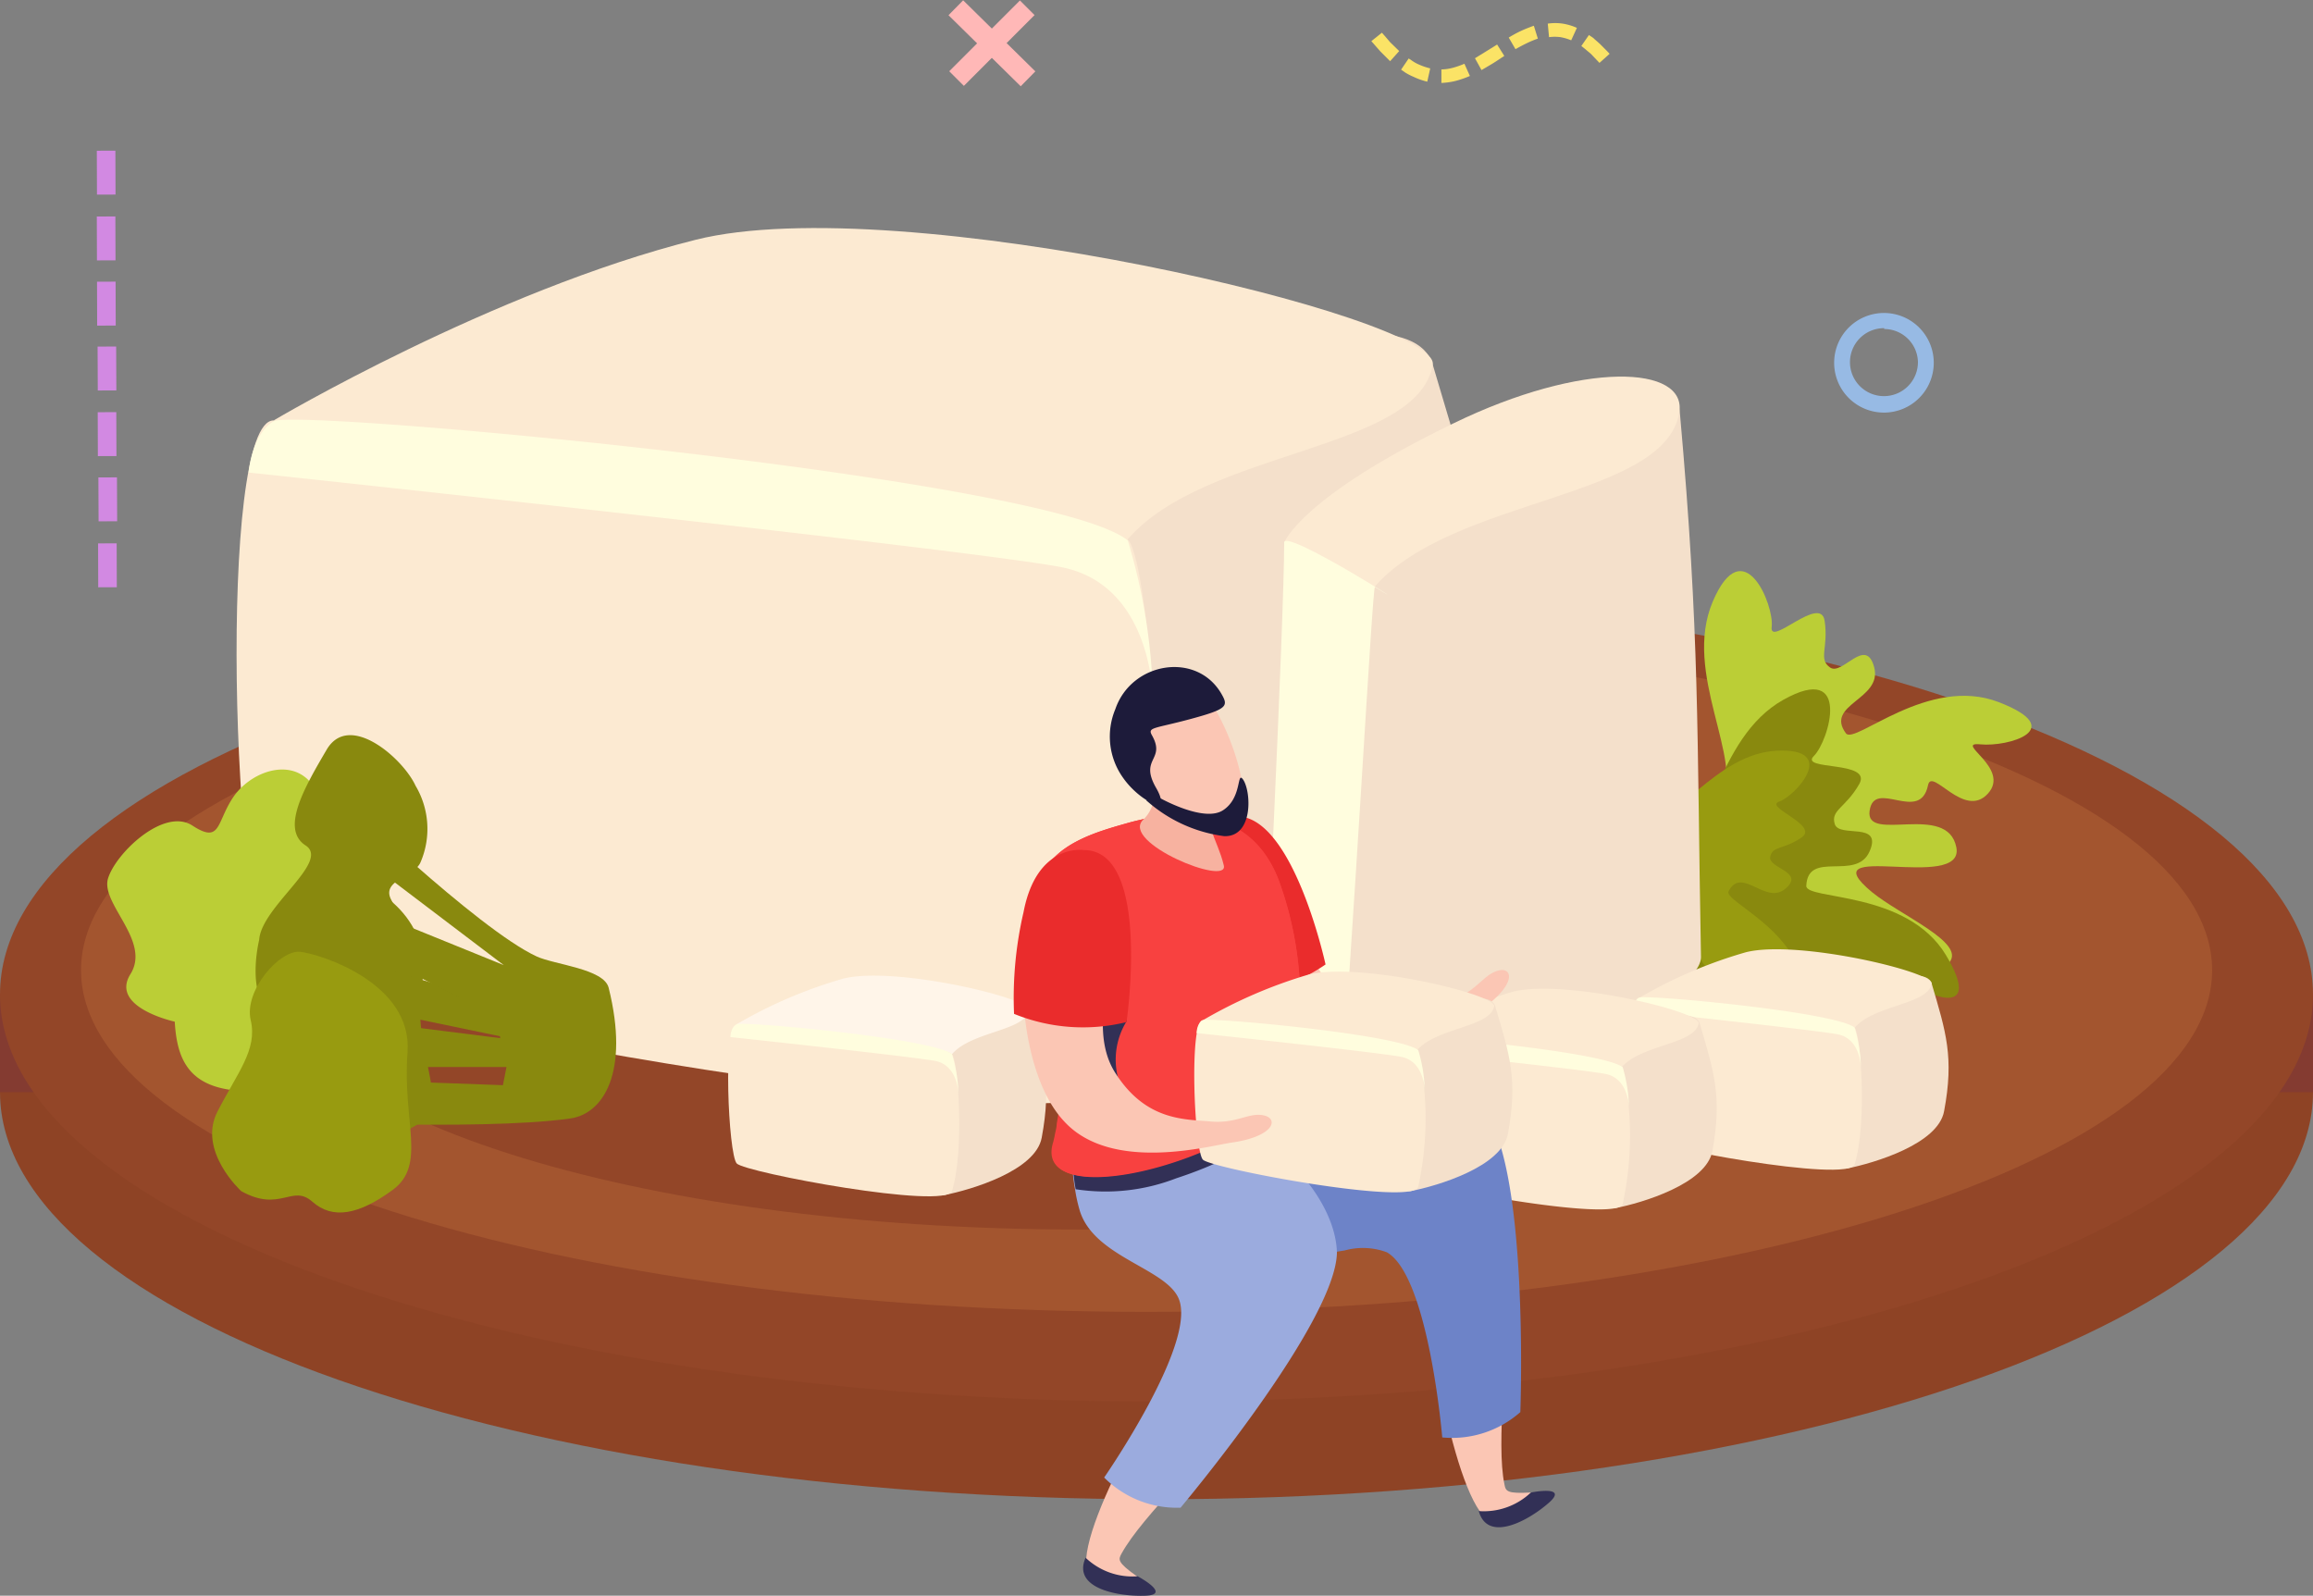 <svg id="Layer_1" data-name="Layer 1" xmlns="http://www.w3.org/2000/svg" viewBox="0 0 109.6 75.61"><rect x="0" y="0" width="109.6" height="75.61" fill="#808080" stroke="none"/><defs><style>.cls-1{fill:#8e4325;}.cls-2{fill:#843b31;}.cls-3{fill:#934628;}.cls-4{fill:#a3552f;}.cls-5{fill:#f4e0cb;}.cls-6{fill:#fcead2;}.cls-7{fill:#fffdde;}.cls-8{fill:#bbce36;}.cls-9{fill:#89890e;}.cls-10{fill:#989b10;}.cls-11{fill:#fff5e9;}.cls-12{fill:#fbc6b4;}.cls-13{fill:#323056;}.cls-14{fill:#6d83c8;}.cls-15{fill:#9babde;}.cls-16{fill:#ea2c2c;}.cls-17{fill:#f84140;}.cls-18{fill:#f7b2a0;}.cls-19{fill:#1d1b3a;}.cls-20{fill:#97bae4;}.cls-21{fill:#ffb8b7;}.cls-22{fill:#fbe366;}.cls-23{fill:#d289e2;}</style></defs><path class="cls-1" d="M260.72,336.47c0,10.65,24.54,19.29,54.8,19.29s54.8-8.64,54.8-19.29-24.53-19.29-54.8-19.29S260.72,325.82,260.72,336.47Z" transform="translate(-260.72 -284.72)"/><rect class="cls-2" y="47.12" width="109.6" height="4.63"/><path class="cls-3" d="M260.72,331.84c0,10.66,24.54,19.29,54.8,19.29s54.8-8.63,54.8-19.29-24.53-19.29-54.8-19.29S260.72,321.19,260.72,331.84Z" transform="translate(-260.72 -284.72)"/><path class="cls-4" d="M264.56,330.69c0,8.94,22.61,16.19,50.49,16.19s50.49-7.25,50.49-16.19-22.6-16.2-50.49-16.2S264.56,321.74,264.56,330.69Z" transform="translate(-260.72 -284.72)"/><path class="cls-3" d="M273.59,330.69c0,6.79,17.17,12.29,38.35,12.29s38.34-5.5,38.34-12.29-17.17-12.3-38.34-12.3S273.59,323.89,273.59,330.69Z" transform="translate(-260.72 -284.72)"/><path class="cls-5" d="M328.61,302c2.73,9.16,4.28,13.81,2.39,24-1.15,6.17-13.16,9.76-18.3,10.77s-2.87-32.14-2.87-32.14S327.26,297.47,328.61,302Z" transform="translate(-260.72 -284.72)"/><path class="cls-6" d="M273.69,304.64s10.37-6.15,20-8.56S329,299.77,328.61,302c-.71,4.1-10.76,4-14.45,8.27C305.14,320.66,273.69,304.64,273.69,304.64Z" transform="translate(-260.72 -284.72)"/><path class="cls-6" d="M314.16,310.29c1.1,1,2.41,17.92,0,25.69-1.12,3.62-38.86-3.45-40.47-5.14-2-2.09-2.67-26.22,0-26.2C276.62,304.67,312,308.17,314.16,310.29Z" transform="translate(-260.72 -284.72)"/><path class="cls-7" d="M315.36,318s.06-5.56-4.37-6.41-38.49-4.48-38.49-4.48.14-1.82,1.19-2.43,36.83,2.67,40.47,5.65A28,28,0,0,1,315.36,318Z" transform="translate(-260.72 -284.72)"/><path class="cls-8" d="M342.3,322.83c1.09-2.15-1.88-6.19-.42-9.61s2.92.2,2.79,1.2,2.32-1.56,2.51-.28-.32,1.81.26,2.21,1.7-1.52,2.09,0-2.36,1.74-1.34,3.12c.42.55,3.9-2.77,7.24-1.48s.44,2.13-.87,2,1.47,1.12.35,2.34-2.65-1.27-2.83-.41c-.38,1.85-2.55-.34-2.77,1.22s3.69-.43,4.11,1.73-7.07-.43-4,2.12c1.37,1.12,4.45,2.39,3.67,3.33-1.19,1.42-2.88-.64-3.42-1.47s-2.77-.88-2.63.53-1.12-.19-2.22-2.16-2.35-2.21-3.51-2l-4,.92-.42-1.46S341.66,324.1,342.3,322.83Z" transform="translate(-260.72 -284.72)"/><path class="cls-9" d="M339.63,325.71c2.17-1,2.33-6,5.59-7.83s2.17,1.95,1.45,2.66,2.79.2,2.15,1.33-1.37,1.23-1.16,1.9,2.28-.15,1.65,1.29-2.93-.09-3,1.64c0,.68,4.77.2,6.62,3.28s-1,1.95-1.94,1.06.47,1.79-1.17,2.06-1.3-2.64-2-2.06c-1.43,1.22-1.8-1.85-2.93-.76s3.17,1.94,2.17,3.9-5.3-4.69-4.42-.77c.38,1.72,2,4.63.84,4.88-1.81.39-1.88-2.27-1.8-3.25s-1.63-2.41-2.38-1.21-.78-.83-.43-3.06-.49-3.19-1.56-3.71l-3.71-1.74.57-1.4S338.34,326.32,339.63,325.71Z" transform="translate(-260.72 -284.72)"/><path class="cls-10" d="M338.21,323.9c1.9,0,3.78-3.48,6.72-3.61s.86,2.15.1,2.41,1.91,1.11,1.06,1.7-1.4.39-1.49.93,1.67.7.72,1.5-2.06-1.09-2.69.12c-.25.48,3.32,1.83,3.55,4.66s-1.38,1-1.74.07-.3,1.44-1.56,1.05,0-2.33-.68-2.15c-1.45.36-.63-1.94-1.81-1.56s1.57,2.48.17,3.52-2.12-5.19-2.88-2.1c-.33,1.36-.18,4-1.12,3.76-1.42-.35-.53-2.27-.12-2.94s-.32-2.28-1.28-1.7-.25-.86.78-2.32.77-2.44.19-3.18-2-2.54-2-2.54l.9-.8S337.08,323.87,338.21,323.9Z" transform="translate(-260.72 -284.72)"/><path class="cls-5" d="M309.48,332.58c.69,2.31,1.08,3.48.6,6.05-.29,1.56-3.32,2.46-4.62,2.72s-.72-8.1-.72-8.1S309.14,331.44,309.48,332.58Z" transform="translate(-260.72 -284.72)"/><path class="cls-11" d="M295.63,333.25a21.92,21.92,0,0,1,5.05-2.16c2.44-.61,8.9.93,8.8,1.49-.18,1-2.72,1-3.65,2.09C303.56,337.28,295.63,333.25,295.63,333.25Z" transform="translate(-260.72 -284.72)"/><path class="cls-6" d="M305.83,334.67c.28.26.61,4.52,0,6.48-.28.91-9.8-.87-10.2-1.3s-.67-6.61,0-6.6S305.27,334.13,305.83,334.67Z" transform="translate(-260.72 -284.72)"/><path class="cls-7" d="M306.14,336.6s0-1.4-1.11-1.61-9.7-1.13-9.7-1.13,0-.46.3-.61,9.29.67,10.2,1.42A7.3,7.3,0,0,1,306.14,336.6Z" transform="translate(-260.72 -284.72)"/><path class="cls-9" d="M273.33,337.35s-1.88-2.08-.77-3.85,2.18-2.75,2-4.17,1.69-3.19,2.65-3,4.06,1.72,3.51,5,1.5,5.66-.23,6.68-3,1.14-3.84.2S275,338.55,273.33,337.35Z" transform="translate(-260.72 -284.72)"/><polygon class="cls-9" points="14.87 47.27 25.37 49.45 24.96 47.89 15.2 45.02 14.87 47.27"/><path class="cls-9" d="M289.56,331.52c-.23-.9-2.57-1.09-3.41-1.48-2.8-1.29-9.55-7.81-9.55-7.81l-.67,1.65,8.66,6.57-8.08-3.28,0,1.81,7.84,3.93.07,1-5-.63.23,2,5.07,0-.17.86-11.46-.42.06,2.08s10.24.53,14.57-.08C289.31,337.51,290.56,335.53,289.56,331.52Z" transform="translate(-260.72 -284.72)"/><path class="cls-8" d="M269,333.13s-3.09-.67-2.1-2.25-1.43-3.34-1.06-4.54,2.65-3.38,4-2.5,1.13-.15,1.92-1.33,2.58-1.86,3.6-.8,2.39,4.75,1,7.08-3.16,2.67-2.29,4.24a2.16,2.16,0,0,1-2.18,3.36C269.59,336.17,269.1,334.81,269,333.13Z" transform="translate(-260.72 -284.72)"/><path class="cls-9" d="M273,329.26s-1.2,4.79,2.79,3.74c1.89-.5,3.34.31,2.87-1.38s2.62-.3.59-4.28c-.47-.92,1.11-1.06,1.4-1.77a4,4,0,0,0-.24-3.62c-.59-1.29-3.14-3.53-4.21-1.71s-2.19,3.77-1,4.54S273.1,327.68,273,329.26Z" transform="translate(-260.72 -284.72)"/><path class="cls-10" d="M272.15,341.16s-2.08-1.9-1.13-3.76,1.91-2.94,1.58-4.34,1.38-3.35,2.35-3.24,5.33,1.49,5.08,4.77.92,5.32-.7,6.51-2.85,1.41-3.81.56S274,342.19,272.15,341.16Z" transform="translate(-260.72 -284.72)"/><path class="cls-5" d="M340.32,304.28c.95,10.64.8,15,1,25.8,0,2.14-11.8,7.95-16.94,9s-1.7-28.63-1.7-28.63S339.89,299.56,340.32,304.28Z" transform="translate(-260.72 -284.72)"/><path class="cls-6" d="M321.57,310.43s.77-2.14,8-5.64c6.16-3,11.11-2.76,10.72-.51-.71,4.1-10.76,4-14.45,8.26Z" transform="translate(-260.72 -284.72)"/><path class="cls-7" d="M325.87,312.54c-.12-.07-1,16.44-1.81,26.52l-3.73-.71c.32-5,1.24-24.38,1.24-27.92C321.57,309.71,328.48,314.14,325.87,312.54Z" transform="translate(-260.72 -284.72)"/><path class="cls-5" d="M352.25,331.32c.68,2.31,1.07,3.49.59,6.05-.28,1.56-3.31,2.46-4.61,2.72s-.72-8.1-.72-8.1S351.9,330.18,352.25,331.32Z" transform="translate(-260.72 -284.72)"/><path class="cls-6" d="M338.4,332a21.92,21.92,0,0,1,5.05-2.16c2.44-.61,8.89.93,8.8,1.49-.18,1-2.72,1-3.65,2.09C346.33,336,338.4,332,338.4,332Z" transform="translate(-260.72 -284.72)"/><path class="cls-6" d="M348.6,333.41c.28.26.61,4.52,0,6.48-.28.91-9.8-.87-10.2-1.3s-.68-6.61,0-6.6S348,332.87,348.6,333.41Z" transform="translate(-260.72 -284.72)"/><path class="cls-7" d="M348.9,335.34s0-1.4-1.1-1.61-9.71-1.13-9.71-1.13,0-.46.31-.61,9.28.67,10.2,1.42A7.09,7.09,0,0,1,348.9,335.34Z" transform="translate(-260.72 -284.72)"/><path class="cls-5" d="M341.26,333.21c.68,2.31,1.07,3.48.6,6.05-.29,1.55-3.32,2.46-4.62,2.71s-.72-8.1-.72-8.1S340.91,332.06,341.26,333.21Z" transform="translate(-260.72 -284.72)"/><path class="cls-6" d="M327.41,333.87a22.42,22.42,0,0,1,5-2.16c2.44-.61,8.89.93,8.8,1.5-.18,1-2.72,1-3.65,2.08C335.34,337.91,327.41,333.87,327.41,333.87Z" transform="translate(-260.72 -284.72)"/><path class="cls-6" d="M337.61,335.29a15.31,15.31,0,0,1,0,6.48c-.28.91-9.8-.87-10.2-1.29s-.68-6.62,0-6.61S337.05,334.76,337.61,335.29Z" transform="translate(-260.72 -284.72)"/><path class="cls-7" d="M337.91,337.23s0-1.4-1.1-1.62-9.7-1.13-9.7-1.13,0-.46.3-.61,9.28.67,10.2,1.42A7.22,7.22,0,0,1,337.91,337.23Z" transform="translate(-260.72 -284.72)"/><path class="cls-12" d="M328.14,344.74c.33,4.16,1.9,12.73,3.67,12.14s2.56-1.5,1.45-1.44-1.19-.05-1.25-.37c-.42-2,.2-6.23.07-9.29C331.93,342.23,327.85,341.11,328.14,344.74Z" transform="translate(-260.72 -284.72)"/><path class="cls-13" d="M330.79,356.32a3.24,3.24,0,0,0,2.47-.88s1.8-.36.87.47S331.22,357.86,330.79,356.32Z" transform="translate(-260.72 -284.72)"/><path class="cls-14" d="M332.76,351.63a4.88,4.88,0,0,1-3.7,1.2s-.64-7.63-2.62-8.77a3.24,3.24,0,0,0-2-.09c-1.42.22-3.13.67-4.37-.22-2.22-1.59-2.56-2.83-2.32-3.67a2.53,2.53,0,0,1,1.2-1.39l.12-.06,2.91-1.58.08,0c.73-.26,6.53-2.27,8.84.13S332.76,351.63,332.76,351.63Z" transform="translate(-260.72 -284.72)"/><path class="cls-12" d="M318.47,323.66a2.47,2.47,0,0,1,2.75,1.14c.94,1.74.95,5.77,3.27,7.19s3.95.54,5.1.09,1.42-1.18,2.12-1.37.89.66-.79,1.83c-.81.56-4.46,3.81-7.55,2.63C319.33,333.62,315.56,324.67,318.47,323.66Z" transform="translate(-260.72 -284.72)"/><path class="cls-12" d="M317.48,347.9c-2.39,3.42-6.63,11-4.89,11.71s2.94.47,2-.2-.88-.79-.73-1.07c1-1.82,4.12-4.68,6-7.13C322,348.37,319.56,344.91,317.48,347.9Z" transform="translate(-260.72 -284.72)"/><path class="cls-13" d="M312.16,358.53a3.22,3.22,0,0,0,2.47.88s1.63.87.37.92S311.51,360,312.16,358.53Z" transform="translate(-260.72 -284.72)"/><path class="cls-15" d="M324.07,344.07c-.06,3.35-7.41,12.09-7.41,12.09a4.86,4.86,0,0,1-3.62-1.43s4.36-6.29,3.55-8.43c-.56-1.5-4.11-2-4.73-4.3a7.45,7.45,0,0,1-.2-.93c-.8-4.45,2.55-3.69,2.55-3.69l3.39.66a15.39,15.39,0,0,1,1.46.59c.25.11.63-.35.92-.2,1.92,1,3.91,3.31,4.08,5.45C324.06,343.94,324.07,344,324.07,344.07Z" transform="translate(-260.72 -284.72)"/><path class="cls-16" d="M318.78,323.5s-2.22.45-1.65,3.76a17.69,17.69,0,0,0,1.28,4.67,8.64,8.64,0,0,0,5.12-1.51S321.8,322.43,318.78,323.5Z" transform="translate(-260.72 -284.72)"/><path class="cls-13" d="M322,337.05l-2.91,1.58a15.39,15.39,0,0,0-1.46-.59l-3.39-.66s-3.35-.76-2.55,3.69a9.27,9.27,0,0,0,4.77-.52h0c.43-.14.87-.3,1.29-.47a15.1,15.1,0,0,0,2.13-1.06l.31-.19a5.08,5.08,0,0,0,1.87-1.81Z" transform="translate(-260.72 -284.72)"/><path class="cls-17" d="M321.35,326.52c-1.37-3.75-5-3.42-7.2-2.8-1.48.42-3.61,1-4.18,2.78h0a4.75,4.75,0,0,0,.42,3.35c1.29,3,.92,5.08.4,8.13,0,.19-.07.38-.1.58l-.06.26c-.64,2,2.44,2,5.55,1h0a15.78,15.78,0,0,0,3.73-1.72,4.4,4.4,0,0,0,2-2.16A16.82,16.82,0,0,0,321.35,326.52Z" transform="translate(-260.72 -284.72)"/><path class="cls-17" d="M311,337c-.05.33-.11.68-.17,1,0,.19-.07.38-.1.58l-.06.26c-.64,2,2.44,2,5.55,1h0a16.94,16.94,0,0,0,2.62-1.08A11.94,11.94,0,0,1,311,337Z" transform="translate(-260.72 -284.72)"/><path class="cls-17" d="M318.81,338.73a10.74,10.74,0,0,0,1.11-.64,4.4,4.4,0,0,0,2-2.16,16.82,16.82,0,0,0-.58-9.41c-1.37-3.75-5-3.42-7.2-2.8-1.48.42-3.61,1-4.18,2.78h0a4.75,4.75,0,0,0,.42,3.35A11.31,11.31,0,0,1,311,337,11.94,11.94,0,0,0,318.81,338.73Z" transform="translate(-260.72 -284.72)"/><path class="cls-18" d="M315,320.83s1,1.66-.11,2.73,4.05,3.18,3.82,2.17c-.31-1.31-1.07-2-.59-3.62Z" transform="translate(-260.72 -284.72)"/><path class="cls-12" d="M317.4,317.19c1.24.93,3,5.47,1.91,6.63-.48.51-2.66.24-4.22-1.67a3.92,3.92,0,0,1-.83-4A2.09,2.09,0,0,1,317.4,317.19Z" transform="translate(-260.72 -284.72)"/><path class="cls-19" d="M318.61,317.62c.32.56.26.7-1.48,1.17s-2.05.38-1.82.78c.66,1.18-.62,1.07.19,2.48s-.77.66-1.56-.47a3.36,3.36,0,0,1-.37-3.26C314.34,316.07,317.45,315.57,318.61,317.62Z" transform="translate(-260.72 -284.72)"/><path class="cls-19" d="M315.66,322.52s2.08,1.18,3,.6.66-1.86.95-1.48c.4.54.52,2.74-.88,2.7a6.86,6.86,0,0,1-3.71-1.71Z" transform="translate(-260.72 -284.72)"/><path class="cls-13" d="M311,336.71h3.08a2,2,0,0,1-.11-.2,3.46,3.46,0,0,1,.14-3.41,11.91,11.91,0,0,1-.43-1.86c0-.92.65-1.95.51-2.86-.17-1.18-.64-2.89-2.1-2.92a2.28,2.28,0,0,0-2.11,1h0a4.75,4.75,0,0,0,.42,3.35A11.07,11.07,0,0,1,311,336.71Z" transform="translate(-260.72 -284.72)"/><path class="cls-5" d="M331.57,332.4c.69,2.31,1.08,3.48.6,6.05-.29,1.55-3.32,2.46-4.61,2.71s-.73-8.1-.73-8.1S331.23,331.25,331.57,332.4Z" transform="translate(-260.72 -284.72)"/><path class="cls-6" d="M317.72,333.06a22.66,22.66,0,0,1,5-2.16c2.44-.61,8.9.93,8.8,1.5-.18,1-2.71,1-3.65,2.08C325.65,337.1,317.72,333.06,317.72,333.06Z" transform="translate(-260.72 -284.72)"/><path class="cls-6" d="M327.92,334.48a15.14,15.14,0,0,1,0,6.48c-.28.91-9.79-.87-10.2-1.29s-.67-6.62,0-6.61S327.37,334,327.92,334.48Z" transform="translate(-260.72 -284.72)"/><path class="cls-7" d="M328.23,336.42s0-1.4-1.1-1.62-9.71-1.13-9.71-1.13,0-.46.3-.61,9.29.67,10.2,1.42A6.85,6.85,0,0,1,328.23,336.42Z" transform="translate(-260.72 -284.72)"/><path class="cls-12" d="M311.79,325.39a2.49,2.49,0,0,1,2,2.24c.08,2-1.69,5.59-.24,7.9s3.3,2.22,4.54,2.33,1.79-.44,2.51-.29.51,1-1.52,1.29c-1,.14-5.68,1.45-7.93-1C308.17,334.71,308.73,325,311.79,325.39Z" transform="translate(-260.72 -284.72)"/><path class="cls-16" d="M312.08,325s-2.23-.36-2.86,2.94a17.93,17.93,0,0,0-.45,4.82,8.65,8.65,0,0,0,5.33.39S315.29,325,312.08,325Z" transform="translate(-260.72 -284.72)"/><path class="cls-20" d="M350,304.27a2.36,2.36,0,1,1,2.35-2.36A2.36,2.36,0,0,1,350,304.27Zm0-4a1.61,1.61,0,1,0,1.6,1.6A1.6,1.6,0,0,0,350,300.31Z" transform="translate(-260.72 -284.72)"/><rect class="cls-21" x="307.23" y="284.36" width="0.99" height="4.8" transform="translate(-373.23 20.25) rotate(-45.46)"/><rect class="cls-21" x="305.35" y="286.27" width="4.74" height="0.98" transform="translate(-373.35 17.16) rotate(-45.04)"/><path class="cls-22" d="M326.59,287.62l.43-.48-.43-.42c-.19-.23-.39-.45-.39-.45l-.5.4.43.49Z" transform="translate(-260.72 -284.72)"/><path class="cls-22" d="M328.35,288.59l.14-.63a3,3,0,0,1-.53-.18,1.79,1.79,0,0,1-.34-.19l-.15-.1-.36.53.17.12a2.68,2.68,0,0,0,.42.22A3.34,3.34,0,0,0,328.35,288.59Z" transform="translate(-260.72 -284.72)"/><path class="cls-22" d="M330.37,288.32l-.26-.58a4,4,0,0,1-.54.19,2.26,2.26,0,0,1-.55.08l0,.64a3.37,3.37,0,0,0,.69-.1A4.93,4.93,0,0,0,330.37,288.32Z" transform="translate(-260.72 -284.72)"/><path class="cls-22" d="M332,287.37l-.34-.54-.53.33-.52.32.31.56.56-.33Z" transform="translate(-260.72 -284.72)"/><path class="cls-22" d="M333.59,286.55l-.19-.61s-.32.11-.62.25-.57.31-.57.31l.32.55s.26-.15.53-.28A4.62,4.62,0,0,1,333.59,286.55Z" transform="translate(-260.72 -284.72)"/><path class="cls-22" d="M335.17,286.63l.27-.59a2.7,2.7,0,0,0-.67-.2,2.43,2.43,0,0,0-.71,0l.06.64a2.1,2.1,0,0,1,.54,0A2.41,2.41,0,0,1,335.17,286.63Z" transform="translate(-260.72 -284.72)"/><path class="cls-22" d="M336.51,287.7l.48-.43s-.22-.24-.46-.47l-.34-.3-.18-.12-.36.52.14.11.31.26Z" transform="translate(-260.72 -284.72)"/><rect class="cls-23" x="265.3" y="291.88" width="0.88" height="2.08" transform="translate(-261.73 -283.81) rotate(-0.2)"/><rect class="cls-23" x="265.31" y="294.98" width="0.88" height="2.08" transform="translate(-261.7 -283.84) rotate(-0.19)"/><rect class="cls-23" x="265.32" y="298.07" width="0.88" height="2.08" transform="translate(-261.71 -283.84) rotate(-0.19)"/><rect class="cls-23" x="265.33" y="301.17" width="0.88" height="2.08" transform="translate(-262.07 -283.54) rotate(-0.26)"/><rect class="cls-23" x="265.34" y="304.27" width="0.88" height="2.08" transform="translate(-261.77 -283.81) rotate(-0.2)"/><rect class="cls-23" x="265.36" y="307.37" width="0.88" height="2.08" transform="translate(-262.09 -283.54) rotate(-0.26)"/><rect class="cls-23" x="265.37" y="310.47" width="0.88" height="2.08" transform="translate(-261.75 -283.84) rotate(-0.19)"/></svg>
